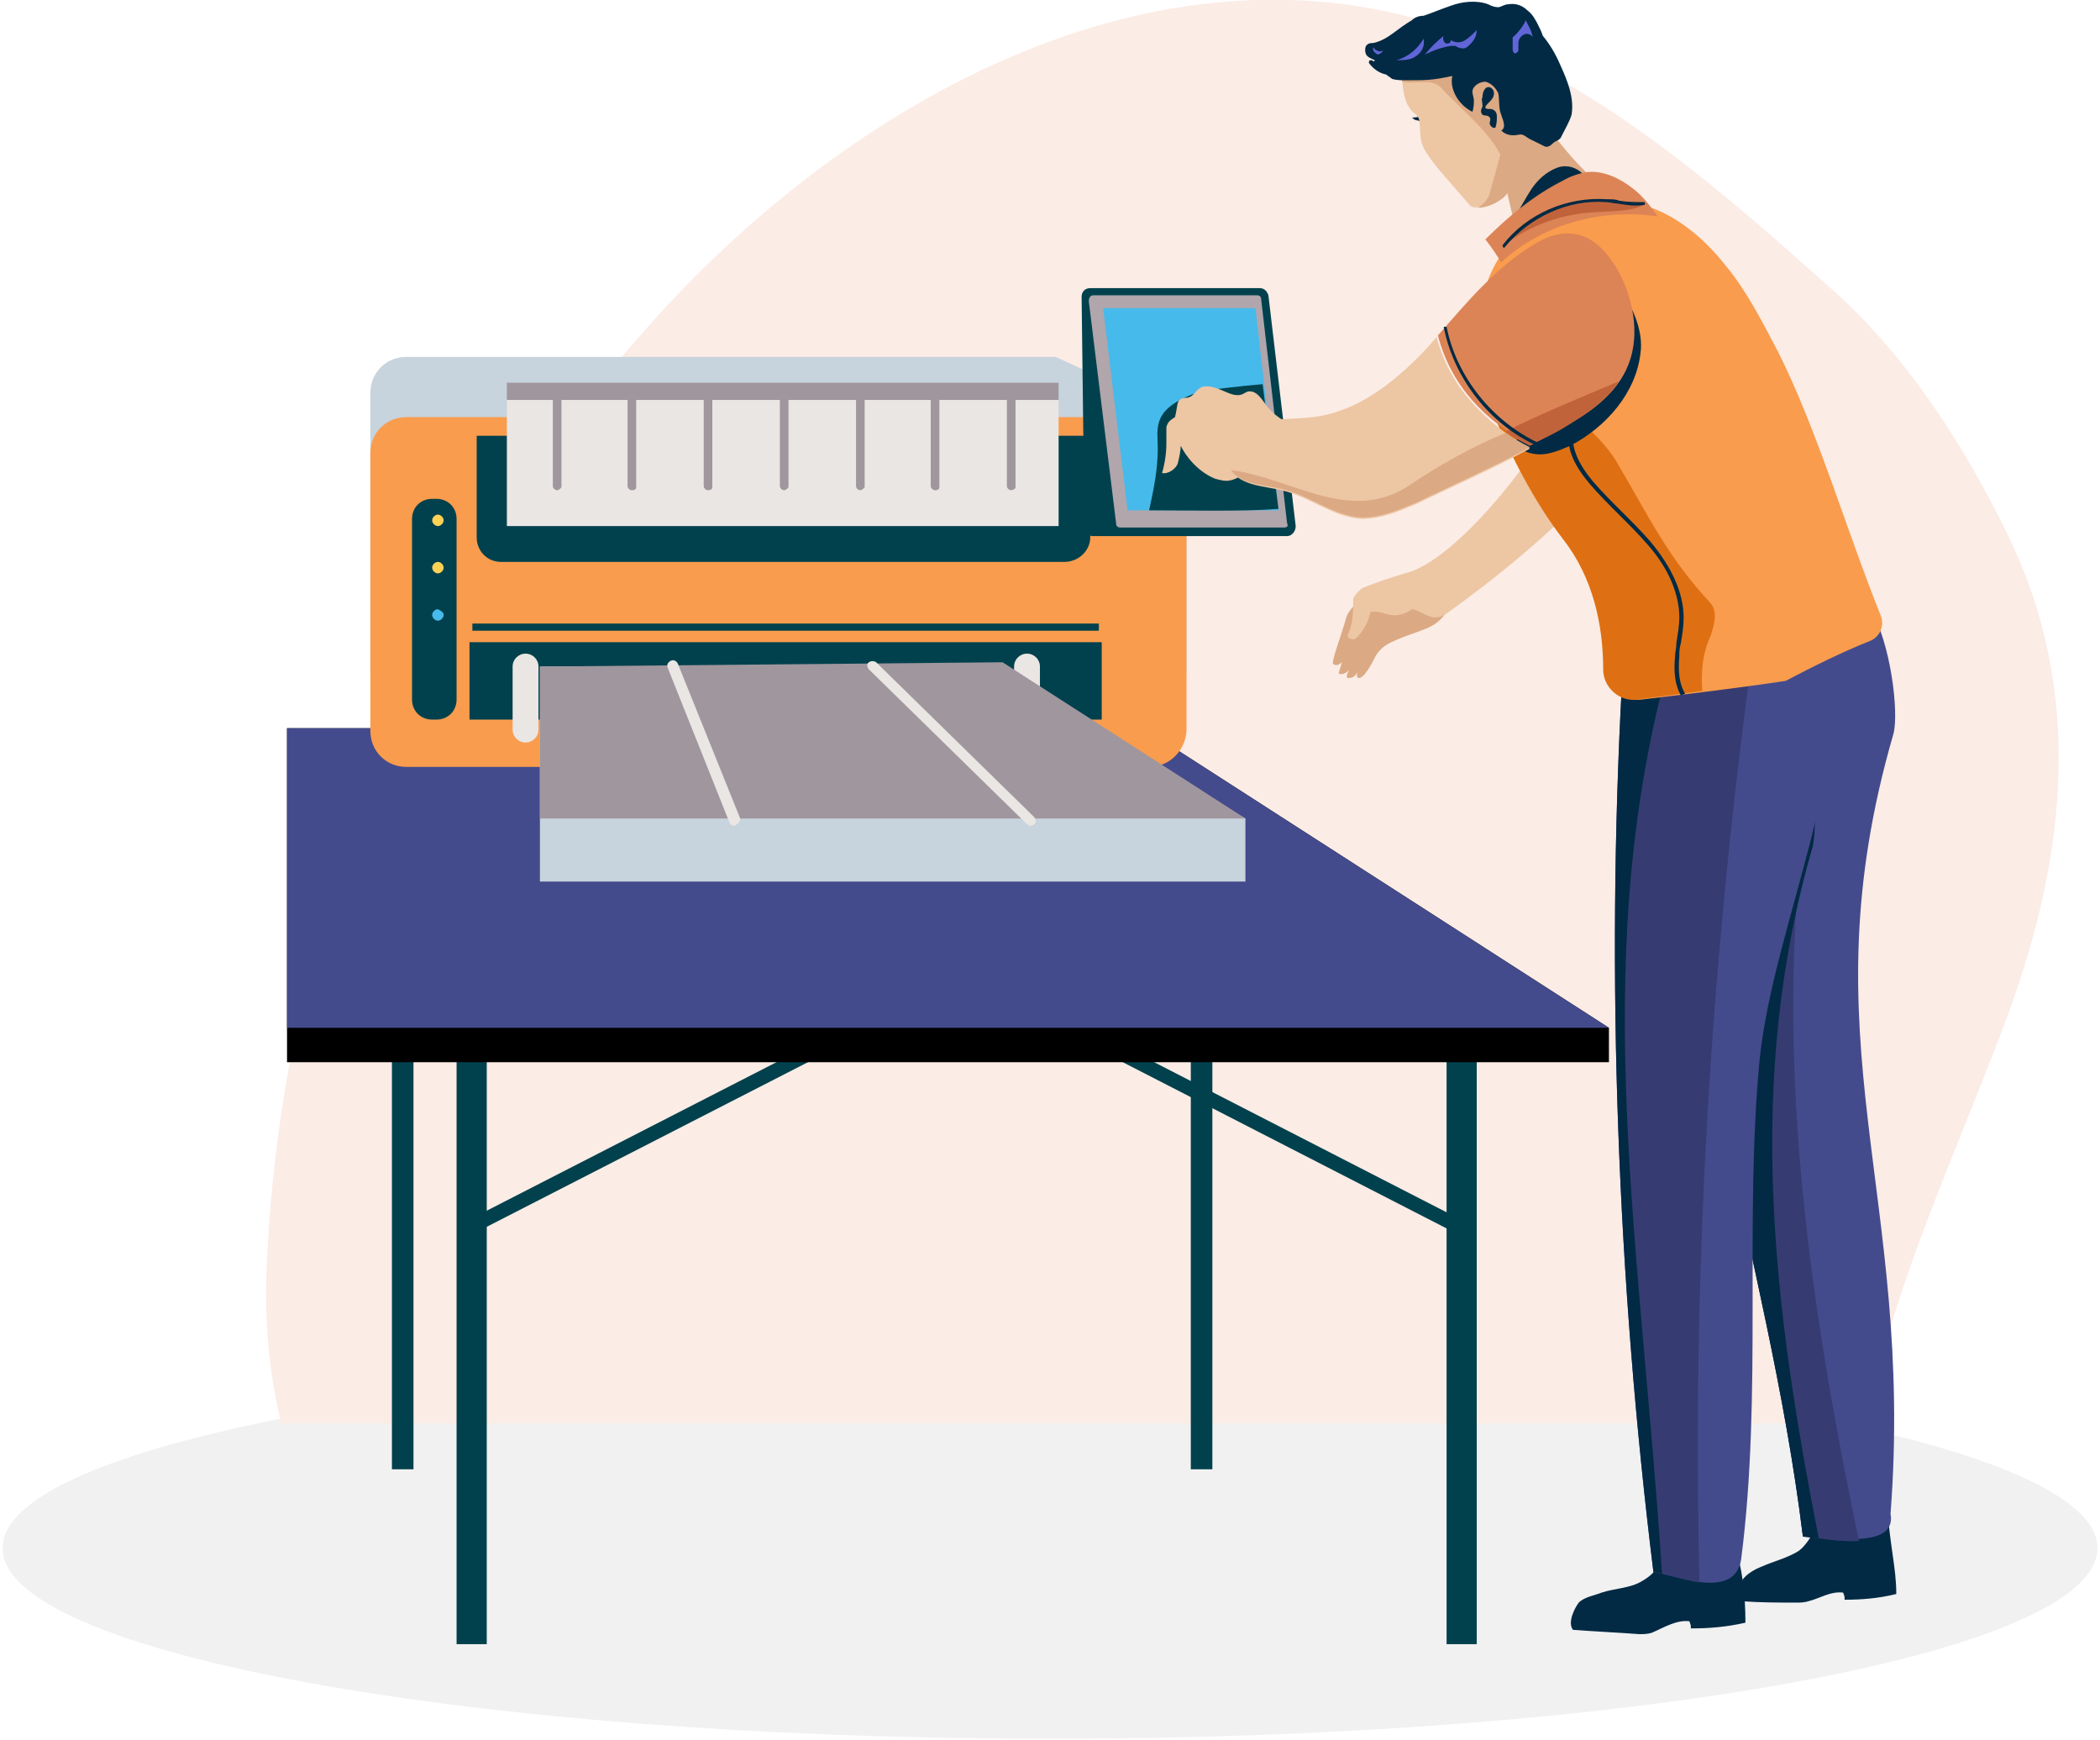 <svg width="414" height="343" viewBox="0 0 414 343" fill="none" xmlns="http://www.w3.org/2000/svg">
<path d="M207 342.717C321.047 342.717 413.5 325.893 413.5 305.14C413.5 284.387 321.047 267.562 207 267.562C92.953 267.562 0.5 284.387 0.5 305.14C0.5 325.893 92.953 342.717 207 342.717Z" fill="#F1F1F1"/>
<path d="M367.895 280.559C373.277 252.871 386.023 226.595 395.938 199.754C407.552 168.11 410.668 135.9 395.938 105.669C387.157 87.587 375.543 69.504 360.246 56.225C335.886 34.469 309.825 11.867 278.1 3.39C222.863 -11.019 165.644 21.755 127.969 64.136C82.647 114.993 55.737 181.106 52.621 248.633C52.054 259.086 52.904 270.388 55.453 280.559H367.895Z" fill="#FBECE5"/>
<path d="M160.568 205.521L93.042 240.125L94.337 242.639L161.863 208.035L160.568 205.521Z" fill="#01414D"/>
<path d="M219.612 205.296L218.316 207.808L285.82 242.45L287.116 239.938L219.612 205.296Z" fill="#01414D"/>
<path d="M95.96 208.23H90.012V324.07H95.96V208.23Z" fill="#01414D"/>
<path d="M291.129 208.23H285.181V324.07H291.129V208.23Z" fill="#01414D"/>
<path d="M81.514 208.23H77.265V289.6H81.514V208.23Z" fill="#01414D"/>
<path d="M239.009 208.23H234.76V289.6H239.009V208.23Z" fill="#01414D"/>
<path d="M317.19 202.579L225.412 143.529H56.586V150.592V202.579V209.36H317.19V202.579Z" fill="black"/>
<path d="M317.19 202.579H56.586V143.529H225.412L317.19 202.579Z" fill="#444B8C"/>
<path d="M208.133 70.352H80.097C76.132 70.352 73.016 73.46 73.016 77.415V132.227C73.016 136.183 76.132 139.291 80.097 139.291H226.828C230.794 139.291 233.91 136.183 233.91 132.227V82.218L208.133 70.352Z" fill="#C7D3DD"/>
<path d="M226.545 151.157H80.097C76.132 151.157 73.016 148.049 73.016 144.094V89.282C73.016 85.326 76.132 82.218 80.097 82.218H226.828C230.794 82.218 233.91 85.326 233.91 89.282V144.094C233.627 148.049 230.511 151.157 226.545 151.157Z" fill="#F99C4D"/>
<path d="M209.833 110.754H98.793C95.96 110.754 93.978 108.494 93.978 105.951V85.891H214.932V105.951C214.932 108.494 212.665 110.754 209.833 110.754Z" fill="#01414D"/>
<path d="M217.197 126.577H92.561V141.834H217.197V126.577Z" fill="#01414D"/>
<path d="M205.017 143.811C205.017 145.224 203.884 146.354 202.467 146.354C201.051 146.354 199.918 145.224 199.918 143.811V131.38C199.918 129.967 201.051 128.837 202.467 128.837C203.884 128.837 205.017 129.967 205.017 131.38V143.811Z" fill="#EAE6E3"/>
<path d="M86.046 141.834H85.196C82.93 141.834 81.231 140.138 81.231 137.878V102.278C81.231 100.018 82.93 98.323 85.196 98.323H86.046C88.312 98.323 90.012 100.018 90.012 102.278V137.878C90.012 140.138 88.312 141.834 86.046 141.834Z" fill="#01414D"/>
<path d="M87.462 102.561C87.462 103.126 86.896 103.691 86.329 103.691C85.763 103.691 85.196 103.126 85.196 102.561C85.196 101.996 85.763 101.431 86.329 101.431C86.896 101.431 87.462 101.996 87.462 102.561Z" fill="#FFD255"/>
<path d="M87.462 111.885C87.462 112.45 86.896 113.015 86.329 113.015C85.763 113.015 85.196 112.45 85.196 111.885C85.196 111.32 85.763 110.755 86.329 110.755C86.896 110.755 87.462 111.32 87.462 111.885Z" fill="#FFD255"/>
<path d="M87.462 121.208C87.462 121.773 86.896 122.339 86.329 122.339C85.763 122.339 85.196 121.773 85.196 121.208C85.196 120.643 85.763 120.078 86.329 120.078C86.896 120.361 87.462 120.643 87.462 121.208Z" fill="#46BAEB"/>
<path d="M216.63 122.904H93.127V124.316H216.63V122.904Z" fill="#01414D"/>
<path d="M106.157 143.811C106.157 145.224 105.024 146.354 103.608 146.354C102.192 146.354 101.059 145.224 101.059 143.811V131.38C101.059 129.967 102.192 128.837 103.608 128.837C105.024 128.837 106.157 129.967 106.157 131.38V143.811Z" fill="#EAE6E3"/>
<path d="M208.699 78.828H99.926V103.691H208.699V78.828Z" fill="#EAE6E3"/>
<path d="M208.699 75.437H99.926V78.828H208.699V75.437Z" fill="#A0969E"/>
<path d="M109.84 96.628C109.557 96.628 108.99 96.345 108.99 95.78V78.545C108.99 78.263 109.273 77.698 109.84 77.698C110.123 77.698 110.69 77.98 110.69 78.545V96.062C110.407 96.345 110.123 96.628 109.84 96.628Z" fill="#A0969E"/>
<path d="M124.57 96.628C124.286 96.628 123.72 96.345 123.72 95.78V78.545C123.72 78.263 124.003 77.698 124.57 77.698C124.853 77.698 125.419 77.98 125.419 78.545V96.062C125.419 96.345 125.136 96.628 124.57 96.628Z" fill="#A0969E"/>
<path d="M139.583 96.628C139.3 96.628 138.733 96.345 138.733 95.78V78.545C138.733 78.263 139.017 77.698 139.583 77.698C140.15 77.698 140.433 77.98 140.433 78.545V96.062C140.433 96.345 140.15 96.628 139.583 96.628Z" fill="#A0969E"/>
<path d="M154.596 96.628C154.313 96.628 153.746 96.345 153.746 95.78V78.545C153.746 78.263 154.029 77.698 154.596 77.698C155.162 77.698 155.446 77.98 155.446 78.545V96.062C155.162 96.345 154.879 96.628 154.596 96.628Z" fill="#A0969E"/>
<path d="M169.609 96.628C169.325 96.628 168.759 96.345 168.759 95.78V78.545C168.759 78.263 169.042 77.698 169.609 77.698C169.892 77.698 170.458 77.98 170.458 78.545V96.062C170.175 96.345 169.892 96.628 169.609 96.628Z" fill="#A0969E"/>
<path d="M184.339 96.628C184.056 96.628 183.489 96.345 183.489 95.78V78.545C183.489 78.263 183.773 77.698 184.339 77.698C184.622 77.698 185.189 77.98 185.189 78.545V96.062C185.189 96.345 184.906 96.628 184.339 96.628Z" fill="#A0969E"/>
<path d="M199.352 96.628C199.068 96.628 198.502 96.345 198.502 95.78V78.545C198.502 78.263 198.785 77.698 199.352 77.698C199.635 77.698 200.202 77.98 200.202 78.545V96.062C200.202 96.345 199.635 96.628 199.352 96.628Z" fill="#A0969E"/>
<path d="M245.523 161.329L192.836 131.38H106.44V143.529V161.329V173.76H245.523V161.329Z" fill="#C7D3DD"/>
<path d="M245.523 161.329H106.44V131.38L197.652 130.532L245.523 161.329Z" fill="#A0969E"/>
<path d="M144.681 162.741C144.398 162.741 143.832 162.459 143.832 162.176L131.651 131.662C131.368 131.097 131.651 130.532 132.218 130.25C132.784 129.967 133.351 130.25 133.634 130.815L145.814 161.046C146.098 161.611 145.814 162.176 145.248 162.459C144.965 162.741 144.965 162.741 144.681 162.741Z" fill="#EAE6E3"/>
<path d="M203.316 162.741C203.033 162.741 202.75 162.741 202.467 162.459L171.308 131.945C171.024 131.662 170.741 130.815 171.308 130.532C171.591 130.25 172.441 130.25 172.724 130.532L203.883 161.046C204.166 161.329 204.45 162.176 203.883 162.459C203.883 162.459 203.6 162.741 203.316 162.741Z" fill="#EAE6E3"/>
<path d="M253.738 105.669H215.498C214.648 105.669 213.798 105.104 213.798 103.974L213.231 58.485C213.231 57.638 213.798 56.79 214.931 56.79H248.356C249.206 56.79 249.773 57.355 250.056 58.203L255.438 103.691C255.438 104.821 254.588 105.669 253.738 105.669Z" fill="#01414D"/>
<path d="M253.171 103.974H220.879C220.313 103.974 220.029 103.691 220.029 103.126L214.647 59.333C214.647 58.768 214.931 58.203 215.497 58.203H247.789C248.356 58.203 248.639 58.485 248.639 59.05L253.738 103.126C254.021 103.691 253.738 103.974 253.171 103.974Z" fill="#B0A6AC"/>
<path d="M252.039 100.583H222.296L217.48 60.745H247.507L252.039 100.583Z" fill="#46BAEB"/>
<path d="M235.893 77.415C232.777 78.545 229.378 80.24 228.528 83.066C227.961 84.761 228.245 86.456 228.245 88.434C228.245 92.672 227.395 96.628 226.545 100.583C233.91 100.583 244.957 100.866 252.039 100.301L248.923 75.72C245.524 76.002 237.309 76.85 235.893 77.415Z" fill="#01414D"/>
<path d="M285.746 119.231C285.18 121.208 283.48 122.904 281.497 123.751C279.515 124.599 277.532 125.164 275.549 126.012C273.566 126.859 272.433 127.424 271.3 129.119C270.733 130.25 269.034 133.64 267.901 133.64C267.617 133.64 267.334 133.358 267.617 132.51C267.051 133.358 266.768 133.64 265.635 133.64C265.351 133.358 265.635 132.792 265.918 131.945C265.635 132.51 264.785 133.075 263.935 132.792C263.935 132.227 264.502 131.097 264.502 130.532C263.652 131.38 263.085 131.097 262.802 130.815C262.519 130.25 264.218 125.729 265.068 122.904C265.351 122.056 265.351 121.491 265.918 120.643C266.484 119.796 267.051 119.231 267.901 118.666C268.751 117.818 269.884 116.97 270.733 116.123C274.699 113.58 280.364 114.428 283.764 111.037C284.613 112.45 285.18 114.145 285.746 115.84V119.231Z" fill="#DBA983"/>
<path d="M333.335 48.031C331.919 45.489 329.369 43.511 326.537 42.946C325.687 42.663 324.837 42.663 323.987 42.946C323.138 43.228 322.288 43.793 321.721 44.358C320.588 45.489 319.738 46.619 319.172 48.031C314.356 57.355 311.24 74.59 305.858 83.631C298.777 95.498 285.463 111.037 276.965 113.015C274.133 113.862 271.583 114.71 268.751 115.84C268.467 115.84 267.051 117.253 267.051 117.535C266.768 117.818 266.768 118.101 266.768 118.383C266.768 120.361 266.768 122.621 265.918 124.599C265.918 124.881 265.635 125.164 265.635 125.164C265.635 125.729 266.201 126.012 266.768 126.012C267.334 126.012 267.618 125.446 268.184 124.881C269.034 123.751 269.884 122.339 270.167 120.643C271.583 120.361 272.716 120.926 274.133 121.208C275.549 121.491 277.249 120.926 278.382 120.078C278.382 120.078 278.382 120.078 278.665 120.078C281.498 121.208 282.631 122.621 285.18 120.926C304.159 107.364 327.386 86.739 333.902 64.701C335.318 59.615 336.451 53.4 333.335 48.031Z" fill="#EDC6A4"/>
<path d="M295.094 29.384C298.493 28.254 301.609 26.276 304.441 24.016C309.257 31.079 315.206 37.012 322.287 42.098C314.639 44.923 307.557 48.879 301.042 53.682C298.776 45.488 297.077 37.577 295.094 29.384Z" fill="#DBA983"/>
<path d="M312.656 35.035C307.558 36.73 302.742 39.555 298.493 42.946C299.626 41.25 300.759 38.99 301.892 37.295C303.025 35.6 304.725 33.904 306.991 33.057C309.257 32.209 311.523 33.339 312.656 35.035Z" fill="#022A44"/>
<path d="M280.648 23.733C280.931 23.733 281.214 23.451 281.214 23.168C281.214 22.886 281.214 22.603 281.214 22.32C280.365 22.886 279.515 23.168 278.382 23.168C278.665 23.451 278.948 23.733 279.515 23.733C280.081 24.016 280.365 24.016 280.648 23.733Z" fill="#022A44"/>
<path d="M281.78 9.606C279.797 11.301 276.115 12.149 276.398 14.974C276.682 22.885 279.514 21.755 279.797 23.733C280.081 25.711 279.797 27.406 280.647 29.101C282.064 31.927 284.896 34.752 289.712 40.403C290.561 41.533 293.677 40.403 294.81 39.838C296.793 38.708 297.077 37.86 297.36 37.012C299.343 32.209 298.493 29.384 300.759 25.993C302.742 22.603 309.257 22.603 308.69 18.365C307.841 12.714 303.308 7.911 297.926 6.216C292.544 4.521 286.313 5.933 281.78 9.606Z" fill="#EDC6A4"/>
<path d="M308.691 18.082C308.408 15.257 306.992 12.714 305.292 10.736C298.21 18.365 296.794 27.406 293.678 38.142C293.395 39.273 292.545 40.12 291.412 40.968C292.545 40.968 294.245 40.403 295.095 39.838C297.077 38.708 297.361 37.86 297.644 37.012C299.627 32.209 298.777 29.384 301.043 25.994C302.743 22.038 309.258 22.038 308.691 18.082Z" fill="#DBA983"/>
<path d="M308.69 18.082C307.841 12.432 303.308 7.628 297.926 5.933C292.544 4.238 286.313 5.933 281.78 9.324C279.797 11.019 276.115 11.867 276.398 14.692C276.398 15.257 276.398 15.54 276.398 16.105C279.514 16.67 282.347 15.257 284.33 17.517C289.428 23.168 297.926 28.819 297.077 37.012L297.36 36.73C299.343 31.927 299.059 29.384 301.042 25.711C303.308 22.32 309.257 22.038 308.69 18.082Z" fill="#DBA983"/>
<path d="M307.558 12.714C306.708 10.736 305.575 8.759 304.159 7.063C303.875 6.216 303.592 5.651 303.309 5.086C302.742 3.956 302.176 2.825 301.043 1.978C300.193 1.13 298.776 0.565 297.36 0.848C296.51 0.848 295.944 1.413 295.377 1.413C294.528 1.413 293.961 1.13 293.394 0.848C291.128 -1.14143e-05 288.296 0.283 286.03 1.13C284.33 1.695 282.347 2.543 280.648 3.108C279.798 3.108 278.948 3.39 278.381 3.956C276.965 4.803 275.832 5.651 274.699 6.498C273.566 7.346 272.15 8.194 270.733 8.476C270.45 8.476 269.883 8.476 269.6 8.759C269.034 9.041 269.034 10.171 269.317 10.736C269.6 11.302 270.45 11.584 271.017 11.867C271.017 12.149 270.733 12.149 270.45 11.867C270.167 11.867 269.883 11.867 269.883 12.149V12.432C270.733 13.562 271.866 14.409 273.283 14.692C273.566 14.975 274.132 15.257 274.416 15.54C275.265 15.822 276.399 15.822 277.248 15.822C281.214 15.822 282.347 15.822 286.313 14.975C285.746 17.517 287.446 20.625 290.279 22.038C290.562 21.19 290.562 20.343 290.562 19.778C290.562 19.212 290.279 18.647 290.279 18.082C290.279 16.952 291.695 16.105 292.828 16.105C293.961 16.387 294.811 17.235 295.377 18.365C295.661 19.778 295.377 21.19 295.944 22.603C296.227 23.451 296.51 24.016 296.51 24.863C296.51 25.146 296.227 25.711 295.944 25.711C296.794 26.558 297.927 26.841 299.343 26.558C300.476 26.276 300.759 27.123 302.176 27.689C302.742 27.971 303.875 28.536 304.442 28.819C305.008 29.101 305.575 28.819 306.141 28.254C306.708 27.689 307.558 27.689 307.841 26.841C308.407 25.711 309.541 23.733 309.824 22.603C310.39 19.212 308.974 15.822 307.558 12.714Z" fill="#022A44"/>
<path d="M272.716 9.889C272.15 10.454 271.017 9.889 270.734 9.324C270.45 9.889 271.017 10.454 271.583 10.736C271.867 10.736 272.433 10.454 272.716 9.889Z" fill="#6165D7"/>
<path d="M275.266 11.867C277.532 11.302 279.515 9.606 280.648 7.629C280.931 9.041 280.364 10.171 279.231 11.019C278.098 11.867 276.682 11.867 275.266 11.867Z" fill="#6165D7"/>
<path d="M287.446 9.324C287.163 9.324 287.162 9.041 286.879 9.041C286.596 9.041 286.313 9.041 286.029 9.041C284.33 9.324 282.63 9.889 280.931 10.736C282.064 9.324 283.197 8.194 284.613 7.064C284.33 7.629 284.613 8.194 284.896 8.476C285.463 8.759 286.029 8.476 286.029 7.911C286.879 8.476 288.012 8.476 288.862 7.911C289.712 7.346 290.278 6.781 291.128 5.933C291.128 7.346 290.278 8.476 289.145 9.324C288.862 9.606 288.012 9.606 287.446 9.324Z" fill="#6165D7"/>
<path d="M300.759 3.956C301.326 5.086 301.892 5.933 302.176 7.346C301.892 6.781 301.043 6.498 300.476 6.781C299.91 7.063 299.343 7.629 299.343 8.476C299.343 9.041 299.343 9.324 299.343 9.889C299.343 10.171 298.776 10.736 298.493 10.454C298.21 10.171 298.21 9.889 298.21 9.606C298.21 8.759 298.21 8.194 298.21 7.346C299.06 6.781 300.759 4.521 300.759 3.956Z" fill="#6165D7"/>
<path d="M292.262 20.908C292.262 21.19 291.979 21.473 291.979 21.755C291.979 22.038 291.979 22.32 292.262 22.603C292.545 22.886 293.395 22.603 293.678 23.168C293.961 23.451 293.678 24.016 293.678 24.298C293.678 24.863 294.528 25.428 294.811 25.146C295.094 24.298 295.094 23.733 295.094 22.886C295.094 22.038 294.528 21.473 293.678 21.473C293.395 21.473 292.828 21.473 292.828 21.19C292.828 20.908 293.112 20.625 293.395 20.343C293.961 19.778 294.528 19.212 294.528 18.365C294.528 17.517 293.678 16.952 293.112 17.235C292.545 17.517 292.262 18.365 292.262 19.212C291.979 19.495 292.262 20.06 292.262 20.908Z" fill="#022A44"/>
<path d="M363.36 313.899C363.644 314.746 363.644 314.464 363.644 315.311C367.043 315.311 370.442 315.029 373.841 314.181C373.841 308.813 372.425 304.01 372.141 297.229C367.892 298.359 363.36 297.512 358.828 297.229C359.111 299.772 356.562 304.292 354.579 305.705C352.313 307.118 349.764 307.683 347.214 308.813C345.798 309.378 344.382 310.226 343.532 311.356C342.682 312.486 342.399 314.464 343.248 315.594C346.931 315.876 350.613 315.876 354.013 315.876C354.862 315.876 355.712 315.876 356.562 315.594C358.828 315.029 360.811 313.616 363.36 313.899Z" fill="#022A44"/>
<path d="M332.202 135.053C327.953 196.081 348.348 244.96 355.429 302.597C358.828 302.597 374.125 305.988 372.708 298.359C377.524 235.353 355.713 205.122 373.275 144.659C374.408 140.421 372.708 126.577 368.743 120.078C355.429 122.339 345.515 133.075 332.202 135.053Z" fill="#444B8C"/>
<path d="M354.579 172.348C356.846 157.938 351.18 143.529 347.781 129.402C342.966 131.945 337.867 134.488 332.202 135.335C327.953 196.363 348.348 245.242 355.429 302.88C357.129 302.88 362.228 304.01 366.477 303.727C357.412 260.217 350.897 216.706 354.579 172.348Z" fill="#363C72"/>
<path d="M357.412 166.697C359.678 153.135 351.18 141.551 346.082 130.25C341.549 132.51 337.017 134.488 332.202 135.335C327.953 196.363 348.348 245.242 355.429 302.88C355.996 302.88 357.129 303.162 358.545 303.162C349.764 258.239 343.815 213.316 357.412 166.697Z" fill="#022A44"/>
<path d="M333.052 319.549C333.335 320.397 333.335 320.115 333.335 320.962C337.017 320.962 340.417 320.68 344.099 319.832C344.099 314.464 343.532 309.096 341.833 304.01C337.301 305.14 332.485 305.423 327.953 305.14C328.236 307.683 326.253 310.226 323.704 311.638C321.438 313.051 318.322 313.051 315.773 313.899C314.356 314.464 312.373 314.746 311.24 315.876C310.39 317.007 308.974 319.832 310.107 321.245C313.79 321.527 319.455 321.81 323.137 322.092C323.987 322.092 324.837 322.092 325.687 321.81C328.236 320.68 330.502 319.267 333.052 319.549Z" fill="#022A44"/>
<path d="M319.738 135.053C316.622 192.973 318.888 252.588 325.97 309.943C329.369 309.943 341.833 315.876 343.249 307.4C347.498 274.626 343.816 240.439 346.932 208.512C349.764 181.954 366.477 148.615 359.112 128.272C346.365 130.815 333.052 133.075 319.738 135.053Z" fill="#444B8C"/>
<path d="M345.232 130.815C336.734 132.227 328.236 133.64 320.021 135.053C316.905 192.973 319.172 252.588 326.253 309.943C327.953 309.943 331.635 311.356 335.034 311.921C333.618 251.458 337.017 191.843 345.232 130.815Z" fill="#363C72"/>
<path d="M328.236 133.64C325.403 134.205 322.571 134.488 319.738 135.053C316.622 192.973 318.888 252.588 325.97 309.943C326.536 309.943 327.103 309.943 327.67 310.226C323.421 245.242 313.223 191.278 328.236 133.64Z" fill="#022A44"/>
<path d="M323.703 137.878C333.051 136.748 342.682 135.618 352.03 134.205C357.412 131.38 363.077 128.554 368.743 126.294C370.725 125.446 371.575 123.186 370.725 121.208C363.927 104.256 358.262 84.761 350.614 69.504C347.498 63.571 344.382 57.355 340.133 52.269C335.884 46.901 330.502 42.38 323.987 40.403C318.038 38.708 311.523 38.99 305.858 41.815C300.193 44.358 295.66 49.161 293.394 55.095C289.995 63.571 291.411 73.742 294.81 82.218C298.21 90.694 302.742 99.17 308.407 106.516C314.356 114.145 316.055 123.186 316.339 131.945C316.339 135.335 319.738 138.443 323.703 137.878Z" fill="#F99C4D"/>
<path d="M308.124 106.234C314.072 113.862 316.055 123.186 316.055 131.945C316.055 135.618 319.454 138.443 322.854 137.878C327.103 137.313 331.352 136.748 335.6 136.183C335.317 132.51 335.6 128.837 337.3 125.164C337.867 123.186 338.716 120.926 337.3 118.948C328.802 109.907 324.836 101.431 319.171 91.825C313.789 81.936 298.776 75.155 291.128 65.266C291.128 70.917 292.544 76.567 294.527 81.936C298.21 90.412 302.459 98.888 308.124 106.234Z" fill="#DE7013"/>
<path d="M331.352 137.03C330.219 135.053 329.935 132.51 330.219 129.402C330.219 128.554 330.502 127.707 330.502 126.577C330.785 124.881 331.068 123.186 331.068 121.773C331.068 117.253 329.086 112.167 324.837 107.364C323.137 105.386 321.154 103.408 319.171 101.431C317.188 99.453 315.206 97.475 313.506 95.497C310.39 91.825 308.974 88.717 309.257 85.609H310.107C309.824 88.434 311.24 91.542 314.073 94.932C315.772 96.91 317.755 98.888 319.738 100.866C321.721 102.843 323.704 104.821 325.403 106.799C329.652 111.885 331.918 116.97 331.918 121.773C331.918 123.469 331.635 125.164 331.352 126.859C331.068 127.707 331.068 128.554 331.068 129.402C330.785 132.51 331.068 134.77 332.202 136.748L331.352 137.03Z" fill="#022A44"/>
<path d="M323.421 69.504C322.571 77.415 316.622 84.196 309.541 87.869C307.558 88.717 305.575 89.564 303.592 89.564C301.609 89.564 299.343 88.717 298.21 87.021C310.107 82.218 318.888 70.069 319.455 57.355C322.004 60.463 323.987 65.549 323.421 69.504Z" fill="#022A44"/>
<path d="M326.819 42.663C325.403 40.685 323.703 38.425 321.72 37.012C319.171 35.035 316.055 33.622 312.939 33.904C311.239 34.187 309.54 34.752 308.123 35.6C302.458 38.425 297.359 42.663 292.827 47.184C293.96 48.596 295.093 50.292 295.943 51.704C303.874 44.358 315.488 40.968 326.819 42.663Z" fill="#DC8456"/>
<path d="M311.806 39.555C308.69 39.838 305.858 41.25 303.591 42.663C301.042 44.358 298.776 46.336 296.51 48.314C301.609 44.358 308.124 42.098 314.639 41.816C318.038 41.533 321.72 41.816 324.553 40.12C320.304 40.403 316.055 38.99 311.806 39.555Z" fill="#C1633A"/>
<path d="M296.51 48.879C296.227 48.596 296.227 48.596 296.227 48.314C301.042 42.098 308.973 38.708 316.905 39.273C317.755 39.273 318.604 39.273 319.171 39.555C320.871 39.838 322.57 39.838 323.986 39.838C324.27 39.838 324.27 39.838 324.27 40.12C324.27 40.403 324.27 40.403 323.986 40.403C322.287 40.685 320.587 40.403 318.888 40.12C318.038 40.12 317.471 39.838 316.622 39.838C309.257 39.273 301.609 42.663 296.51 48.879C296.793 48.879 296.793 48.879 296.51 48.879Z" fill="#022A44"/>
<path d="M283.197 66.396C282.914 66.961 282.348 67.244 282.064 67.809C275.833 74.59 268.184 81.088 258.837 82.218C256.287 82.501 253.738 82.501 251.189 82.783C248.639 83.066 246.09 83.913 244.107 85.609C242.124 87.304 241.274 90.412 242.691 92.672C244.673 95.78 249.206 95.78 252.605 96.628C257.987 97.758 262.802 101.996 268.468 102.278C272.15 102.278 275.549 100.866 278.949 99.453C286.597 95.78 294.245 92.389 301.61 88.434C292.828 83.348 285.747 76.285 283.197 66.396Z" fill="#EDC6A4"/>
<path d="M255.721 83.913C253.171 83.348 250.905 81.653 249.489 79.675C248.639 78.545 247.789 77.133 246.373 77.133C245.806 77.133 245.523 77.415 244.957 77.698C243.54 78.263 242.124 77.415 240.708 76.85C239.291 76.285 237.592 75.72 236.459 76.567C235.609 77.133 235.326 77.98 234.476 78.263C233.909 78.545 233.626 78.263 233.059 78.545C231.926 78.828 232.21 79.958 231.643 82.218C230.793 82.783 230.227 83.066 229.944 84.196C229.944 85.326 229.944 86.174 229.944 87.304C229.944 89.282 229.66 91.259 229.094 93.237C230.227 93.52 231.926 92.39 232.21 91.259C232.493 90.129 232.776 88.717 232.776 87.869C234.193 90.694 236.742 93.237 239.575 94.367C240.708 94.65 241.557 94.932 242.69 94.65C243.824 94.367 244.673 93.802 245.523 93.237C248.639 91.259 251.472 88.999 254.588 87.021L255.721 83.913Z" fill="#EDC6A4"/>
<path d="M320.588 72.894C323.421 66.961 322.288 59.615 319.172 53.682C317.189 50.009 314.073 46.336 309.824 46.053C306.991 45.771 304.442 46.901 302.176 48.314C294.811 52.834 289.146 59.615 283.48 66.114C286.03 76.002 292.828 83.066 301.609 87.586C303.592 86.456 305.575 85.609 307.558 84.478C312.657 81.936 318.039 78.263 320.588 72.894Z" fill="#DC8456"/>
<path d="M277.249 96.062C265.635 103.126 254.304 94.085 242.69 92.672C244.673 95.497 248.922 95.497 252.605 96.345C257.987 97.475 262.802 101.713 268.468 101.996C272.15 101.996 275.549 100.583 278.948 99.17C286.596 95.497 294.245 92.107 301.609 88.151C299.91 87.304 298.494 86.456 296.794 85.326C289.996 88.151 283.481 91.824 277.249 96.062Z" fill="#DBA983"/>
<path d="M319.172 75.155C311.807 78.263 304.159 81.371 296.794 85.044C298.21 86.174 299.91 87.021 301.609 87.869C303.592 86.739 305.575 85.891 307.558 84.761C311.807 82.218 316.339 79.393 319.172 75.155Z" fill="#C1633A"/>
<path d="M303.026 87.869C293.678 83.631 286.596 74.59 284.613 64.418H285.18C287.163 74.307 294.244 83.066 303.309 87.304L303.026 87.869Z" fill="#022A44"/>
</svg>
